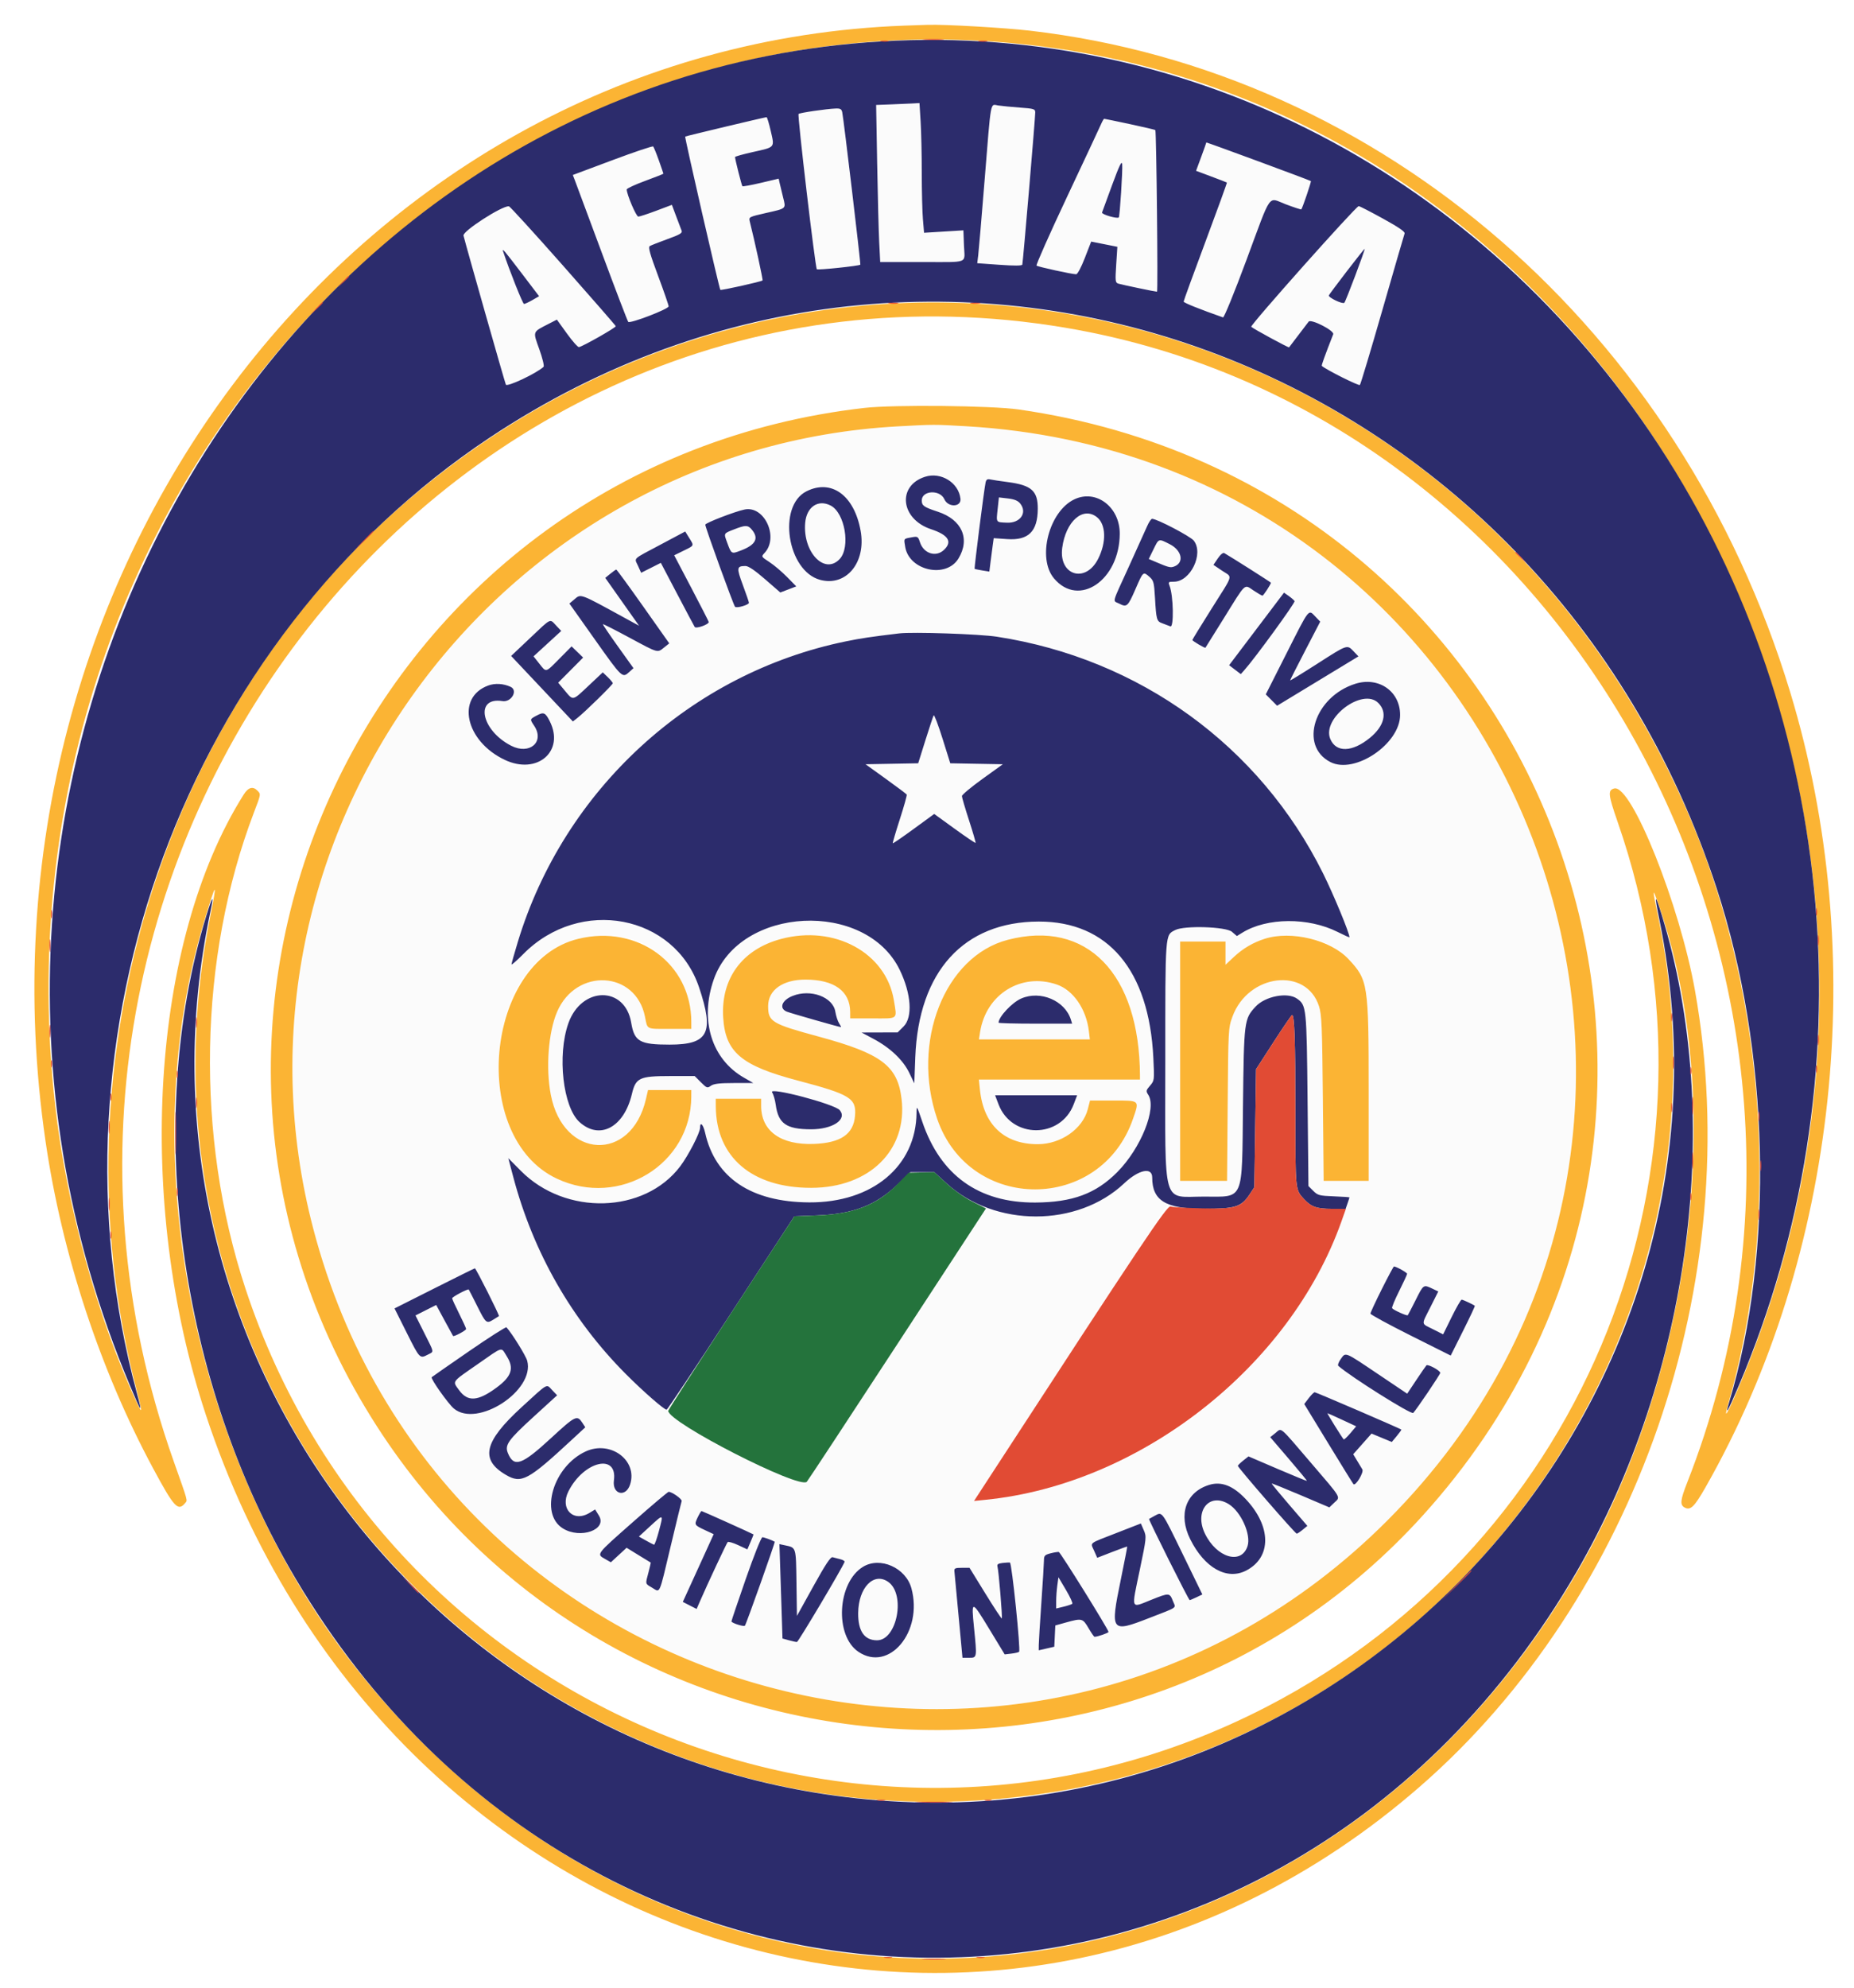 <svg id="svg" version="1.1" xmlns="http://www.w3.org/2000/svg" xmlns:xlink="http://www.w3.org/1999/xlink" width="400" height="428.625" viewBox="0, 0, 400,428.625"><g id="svgg"><path id="path0" d="M192.347 22.503 L 189.026 22.629 189.250 35.326 C 189.373 42.309,189.571 49.929,189.689 52.260 L 189.905 56.497 198.844 56.497 C 209.297 56.497,208.127 56.955,207.975 52.927 L 207.853 49.667 203.609 49.928 L 199.365 50.189 199.118 47.260 C 198.981 45.649,198.870 41.162,198.870 37.290 C 198.870 33.417,198.760 28.443,198.624 26.236 L 198.379 22.222 197.024 22.300 C 196.278 22.342,194.174 22.434,192.347 22.503 M213.785 23.416 C 213.685 23.899,213.078 30.819,212.434 38.795 C 211.791 46.770,211.169 54.073,211.053 55.024 L 210.842 56.752 215.639 57.095 C 218.808 57.322,220.478 57.311,220.561 57.062 C 220.703 56.633,223.355 25.472,223.353 24.244 C 223.352 23.505,223.092 23.422,220.056 23.196 C 218.244 23.061,216.132 22.858,215.363 22.744 C 214.124 22.561,213.945 22.637,213.785 23.416 M175.816 23.886 C 174.012 24.128,172.425 24.436,172.290 24.571 C 172.014 24.847,175.882 57.680,176.234 58.056 C 176.439 58.274,185.345 57.340,185.614 57.072 C 185.736 56.951,182.018 25.640,181.711 24.200 C 181.501 23.218,181.004 23.191,175.816 23.886 M156.558 27.307 C 151.826 28.414,147.898 29.377,147.829 29.447 C 147.686 29.589,155.178 62.248,155.410 62.494 C 155.569 62.663,164.257 60.728,164.520 60.465 C 164.643 60.341,162.856 52.105,161.746 47.684 C 161.526 46.805,161.646 46.744,165.222 45.934 C 169.753 44.908,169.577 45.068,168.953 42.555 C 168.670 41.419,168.340 40.047,168.218 39.506 L 167.997 38.522 164.174 39.424 C 162.071 39.920,160.269 40.244,160.169 40.144 C 160.011 39.986,158.616 34.468,158.582 33.864 C 158.575 33.741,160.306 33.254,162.429 32.781 C 164.553 32.307,166.446 31.777,166.637 31.602 C 166.995 31.273,165.794 25.210,165.381 25.265 C 165.259 25.281,161.289 26.200,156.558 27.307 M237.522 26.836 C 237.230 27.509,233.922 34.576,230.170 42.541 C 226.418 50.505,223.477 57.133,223.633 57.270 C 223.929 57.530,231.283 59.134,232.179 59.134 C 232.476 59.134,233.262 57.659,234.055 55.612 L 235.420 52.090 238.246 52.652 L 241.071 53.215 240.822 57.074 C 240.591 60.648,240.625 60.949,241.284 61.155 C 242.019 61.385,249.264 62.900,249.629 62.900 C 249.858 62.900,249.495 28.277,249.264 28.046 C 249.136 27.918,238.674 25.612,238.222 25.612 C 238.128 25.612,237.813 26.163,237.522 26.836 M260.264 30.722 C 260.264 30.783,259.766 32.183,259.158 33.832 L 258.053 36.830 261.324 38.053 C 263.123 38.725,264.643 39.314,264.702 39.362 C 264.761 39.409,262.684 45.132,260.088 52.080 C 257.492 59.027,255.368 64.855,255.369 65.030 C 255.371 65.281,258.855 66.678,263.867 68.437 C 264.094 68.516,266.300 63.113,268.928 56.040 C 274.472 41.118,273.454 42.557,277.408 44.049 C 279.192 44.722,280.700 45.214,280.758 45.141 C 281.038 44.792,282.951 39.139,282.822 39.044 C 282.528 38.826,260.264 30.613,260.264 30.722 M132.131 34.536 L 123.584 37.731 123.973 38.734 C 124.187 39.285,126.815 46.347,129.814 54.426 C 132.813 62.505,135.392 69.244,135.546 69.401 C 135.960 69.824,144.256 66.637,144.256 66.055 C 144.256 65.785,143.231 62.818,141.979 59.463 C 140.218 54.748,139.812 53.293,140.189 53.059 C 140.458 52.893,142.170 52.218,143.993 51.560 C 146.648 50.603,147.261 50.243,147.067 49.758 C 146.934 49.425,146.406 48.031,145.892 46.661 L 144.960 44.169 141.591 45.437 C 139.739 46.134,137.993 46.704,137.712 46.704 C 137.259 46.704,135.210 41.900,135.215 40.851 C 135.216 40.635,136.996 39.806,139.171 39.010 C 141.347 38.213,143.126 37.510,143.126 37.447 C 143.126 37.108,141.126 31.789,140.921 31.583 C 140.787 31.450,136.832 32.778,132.131 34.536 M241.876 41.602 C 241.683 44.426,241.459 46.802,241.379 46.882 C 241.035 47.226,237.623 46.225,237.764 45.821 C 242.136 33.344,242.464 33.008,241.876 41.602 M104.584 47.128 C 99.973 49.680,99.763 49.848,100.000 50.796 C 100.632 53.326,108.892 82.371,109.138 82.930 C 109.391 83.505,115.793 80.483,117.274 79.090 C 117.454 78.922,117.044 77.230,116.358 75.313 C 114.941 71.353,114.836 71.641,118.361 69.832 L 120.149 68.915 122.315 71.917 C 123.507 73.568,124.672 74.884,124.905 74.842 C 125.767 74.685,132.938 70.611,132.851 70.328 C 132.669 69.735,110.157 44.494,109.793 44.474 C 109.586 44.463,107.242 45.657,104.584 47.128 M281.224 57.317 C 274.864 64.396,269.793 70.311,269.953 70.462 C 270.437 70.914,278.019 75.028,278.118 74.891 C 278.168 74.822,279.045 73.671,280.065 72.335 C 281.086 70.998,282.109 69.657,282.338 69.353 C 282.838 68.692,287.942 71.303,287.642 72.068 C 285.826 76.705,285.072 78.793,285.179 78.890 C 286.059 79.694,293.163 83.253,293.392 83.006 C 293.562 82.823,295.756 75.520,298.268 66.776 C 300.781 58.033,302.928 50.640,303.040 50.348 C 303.228 49.859,294.148 44.444,293.140 44.444 C 292.946 44.444,287.583 50.237,281.224 57.317 M292.431 59.341 C 291.286 62.438,290.210 65.113,290.040 65.285 C 289.681 65.649,286.522 64.138,286.699 63.686 C 286.867 63.257,294.333 53.561,294.432 53.643 C 294.477 53.680,293.577 56.244,292.431 59.341 M112.719 59.146 L 116.311 63.867 114.861 64.702 C 114.063 65.161,113.250 65.537,113.055 65.537 C 112.782 65.537,109.955 58.445,108.552 54.237 C 108.260 53.360,108.802 53.999,112.719 59.146 M193.769 91.927 C 107.016 96.659,45.543 180.971,67.600 264.972 C 94.777 368.469,223.705 403.486,299.266 327.894 C 383.945 243.181,328.417 98.853,208.475 91.907 C 201.517 91.504,201.521 91.504,193.769 91.927 M204.896 103.545 C 206.084 104.399,207.057 106.070,207.219 107.533 C 207.422 109.365,204.546 109.458,203.748 107.645 C 202.810 105.514,198.870 105.728,198.870 107.910 C 198.870 109.026,199.326 109.345,202.334 110.332 C 207.541 112.040,209.367 116.182,206.786 120.427 C 204.130 124.793,196.165 123.059,195.298 117.927 C 194.983 116.065,194.909 116.177,196.672 115.858 C 197.994 115.619,198.069 115.664,198.489 116.937 C 199.289 119.361,201.923 120.199,203.648 118.578 C 205.538 116.803,204.632 115.352,200.853 114.097 C 196.210 112.555,194.495 109.493,196.162 105.724 C 197.516 102.663,202.086 101.523,204.896 103.545 M217.469 103.949 C 222.551 104.614,223.929 105.852,223.900 109.728 C 223.863 114.610,221.880 116.558,217.272 116.237 L 214.394 116.037 214.173 117.623 C 214.052 118.495,213.840 120.117,213.702 121.226 L 213.452 123.243 211.919 122.998 C 211.076 122.863,210.336 122.703,210.276 122.642 C 210.159 122.525,212.321 105.500,212.638 104.044 C 212.780 103.390,213.019 103.235,213.662 103.376 C 214.123 103.478,215.837 103.736,217.469 103.949 M180.339 105.618 C 186.825 109.015,187.869 121.461,181.921 124.464 C 176.221 127.342,170.826 122.517,170.359 114.124 C 169.989 107.467,175.272 102.963,180.339 105.618 M238.203 108.251 C 245.011 112.241,240.786 127.345,232.875 127.299 C 227.629 127.268,224.699 122.563,226.038 116.319 C 227.684 108.642,232.932 105.162,238.203 108.251 M215.244 109.762 C 214.924 112.746,214.818 112.590,217.259 112.697 C 221.813 112.895,221.997 108.004,217.455 107.475 L 215.513 107.248 215.244 109.762 M176.083 108.831 C 171.601 110.665,173.860 121.657,178.719 121.657 C 181.549 121.657,182.905 118.972,182.233 114.703 C 181.502 110.066,178.970 107.649,176.083 108.831 M163.743 110.591 C 166.386 112.257,167.044 116.994,164.943 119.237 C 164.212 120.018,164.214 120.021,166.004 121.189 C 166.990 121.833,168.696 123.276,169.796 124.397 L 171.796 126.434 170.075 127.092 L 168.353 127.749 165.063 124.891 C 162.834 122.956,161.468 122.036,160.830 122.040 C 158.930 122.051,158.882 122.407,160.274 126.150 C 160.993 128.086,161.582 129.803,161.582 129.966 C 161.582 130.424,158.913 131.196,158.587 130.832 C 158.225 130.427,152.162 113.716,152.164 113.129 C 152.166 112.755,158.548 110.291,160.640 109.857 C 161.594 109.659,162.667 109.913,163.743 110.591 M232.094 111.667 C 228.576 114.628,228.124 121.987,231.377 123.346 C 234.384 124.602,236.971 122.148,238.026 117.039 C 239.030 112.173,235.400 108.886,232.094 111.667 M252.830 113.689 C 257.190 115.730,258.385 116.870,258.372 118.977 C 258.353 122.092,255.720 125.424,253.276 125.424 C 252.069 125.424,252.016 125.477,252.351 126.357 C 253.170 128.512,253.294 135.370,252.508 135.053 C 252.112 134.893,251.322 134.594,250.751 134.387 C 249.549 133.952,249.461 133.642,249.182 128.814 C 248.994 125.574,248.883 125.155,248.007 124.388 C 246.637 123.189,246.650 123.178,244.997 126.975 C 243.328 130.812,243.115 131.003,241.465 130.149 C 240.036 129.410,239.748 130.511,243.546 122.182 C 245.331 118.268,247.105 114.346,247.488 113.465 C 248.346 111.492,248.118 111.483,252.830 113.689 M158.432 114.122 C 156.056 115.050,156.124 114.922,156.896 117.020 C 157.803 119.483,157.792 119.477,159.827 118.704 C 163.134 117.449,163.829 115.994,162.059 114.030 C 161.318 113.207,160.735 113.222,158.432 114.122 M149.527 117.530 C 149.528 117.642,148.613 118.183,147.494 118.732 L 145.459 119.730 149.181 126.814 C 151.228 130.710,152.906 133.994,152.911 134.111 C 152.932 134.654,150.160 135.628,149.880 135.175 C 149.723 134.921,148.015 131.708,146.085 128.036 L 142.575 121.358 140.451 122.430 L 138.327 123.502 137.654 122.011 C 136.842 120.208,136.259 120.755,142.567 117.399 L 147.834 114.596 148.680 115.961 C 149.145 116.712,149.526 117.418,149.527 117.530 M248.860 118.453 L 247.845 120.522 249.252 121.122 C 252.031 122.308,252.464 122.426,253.190 122.196 C 255.551 121.447,255.080 118.707,252.353 117.325 C 249.926 116.096,250.033 116.061,248.860 118.453 M269.397 122.520 C 272.039 124.172,274.200 125.577,274.200 125.641 C 274.200 125.965,272.585 128.437,272.373 128.435 C 272.238 128.434,271.368 127.929,270.439 127.313 C 268.383 125.949,268.914 125.451,264.023 133.333 C 261.902 136.751,260.125 139.597,260.074 139.657 C 259.953 139.801,257.250 138.205,257.250 137.990 C 257.250 137.899,259.115 134.864,261.394 131.245 C 266.261 123.515,265.960 124.599,263.666 123.054 L 261.796 121.795 262.745 120.398 C 263.318 119.555,263.873 119.103,264.144 119.258 C 264.392 119.400,266.756 120.868,269.397 122.520 M138.769 130.758 L 144.393 138.718 143.289 139.602 C 141.800 140.793,142.103 140.879,135.785 137.478 C 132.708 135.822,130.139 134.518,130.077 134.581 C 130.014 134.644,131.473 136.804,133.319 139.381 L 136.675 144.068 135.736 144.915 C 134.274 146.236,134.222 146.186,128.373 137.931 L 122.847 130.132 123.853 129.286 C 125.394 127.990,124.814 127.778,135.135 133.422 L 137.878 134.922 134.231 129.761 L 130.584 124.600 131.676 123.707 C 132.277 123.216,132.853 122.811,132.957 122.806 C 133.060 122.802,135.676 126.380,138.769 130.758 M279.308 129.605 C 279.505 129.924,270.752 141.939,268.442 144.521 L 267.699 145.350 266.439 144.389 L 265.180 143.428 271.102 135.606 L 277.024 127.783 278.049 128.504 C 278.612 128.901,279.179 129.396,279.308 129.605 M283.779 132.931 L 284.837 134.035 281.590 140.289 C 279.804 143.728,278.343 146.616,278.343 146.705 C 278.343 146.794,280.979 145.178,284.201 143.113 C 290.771 138.904,290.620 138.955,292.046 140.444 L 293.085 141.527 284.309 146.848 L 275.534 152.169 274.314 150.943 L 273.094 149.718 277.617 140.772 C 282.561 130.993,282.273 131.359,283.779 132.931 M119.986 134.874 L 121.092 136.038 118.101 138.778 L 115.110 141.518 116.344 143.075 C 117.898 145.038,117.632 145.103,120.712 142.000 L 123.324 139.367 124.568 140.573 L 125.812 141.779 123.121 144.488 L 120.430 147.197 121.876 148.928 C 123.706 151.117,123.456 151.171,127.025 147.814 L 130.049 144.969 131.126 146.001 C 131.719 146.569,132.203 147.166,132.203 147.327 C 132.203 147.643,126.226 153.498,124.591 154.784 L 123.603 155.561 116.939 148.496 L 110.275 141.431 114.360 137.571 C 119.052 133.138,118.560 133.373,119.986 134.874 M215.066 137.281 C 245.867 142.023,271.780 160.814,285.455 188.324 C 287.726 192.893,291.149 201.164,291.149 202.085 C 291.149 202.164,290.005 201.653,288.606 200.948 C 282.284 197.762,273.345 197.825,268.041 201.093 L 266.855 201.824 265.798 200.912 C 264.503 199.794,255.513 199.516,253.546 200.533 C 251.347 201.670,251.412 200.797,251.412 229.002 C 251.412 260.739,250.631 258.004,259.699 258.004 C 268.525 258.004,267.938 259.362,268.173 238.418 C 268.380 220.033,268.424 219.690,270.922 217.011 C 272.986 214.799,277.771 213.879,279.805 215.303 C 281.867 216.748,281.905 217.108,282.109 237.186 L 282.298 255.728 283.341 256.772 C 284.301 257.731,284.660 257.826,287.767 257.947 C 289.627 258.019,291.149 258.127,291.149 258.187 C 291.149 258.624,288.928 264.755,287.877 267.216 C 278.305 289.655,259.324 308.182,236.542 317.325 C 226.576 321.325,209.290 325.050,210.488 322.940 C 210.712 322.545,220.105 308.154,231.362 290.960 L 251.830 259.699 250.915 258.975 C 249.764 258.065,248.607 255.559,248.596 253.955 C 248.580 251.578,245.730 252.138,242.543 255.143 C 239.544 257.973,236.317 259.860,232.392 261.080 C 228.577 262.266,218.462 262.366,214.917 261.252 C 213.073 260.673,212.645 260.642,212.400 261.068 C 207.497 269.580,173.979 319.575,173.209 319.525 C 171.624 319.421,165.038 316.832,159.824 314.262 C 135.887 302.464,117.141 279.348,110.706 253.695 C 110.287 252.025,109.846 250.320,109.727 249.906 C 109.607 249.492,110.204 250.018,111.052 251.075 C 119.832 262.019,138.596 262.240,146.738 251.495 C 148.501 249.169,151.036 244.260,151.036 243.173 C 151.036 241.731,151.721 242.417,152.137 244.275 C 154.309 253.981,162.100 259.181,174.576 259.252 C 188.209 259.329,197.657 251.446,197.741 239.925 C 197.753 238.297,197.802 238.373,198.971 241.828 C 202.893 253.420,211.174 259.349,223.352 259.284 C 231.387 259.242,236.445 257.365,241.055 252.718 C 246.159 247.572,249.622 238.933,247.735 236.053 C 247.212 235.255,247.241 235.106,248.121 234.083 C 249.064 232.987,249.071 232.934,248.833 228.070 C 247.908 209.176,239.067 198.675,224.105 198.701 C 207.922 198.729,198.174 209.451,197.471 227.996 L 197.259 233.582 196.176 231.325 C 194.853 228.569,192.068 225.923,188.472 224.005 L 185.876 222.621 189.774 222.610 L 193.672 222.599 194.953 221.318 C 196.949 219.322,196.604 214.256,194.123 209.134 C 186.789 193.995,159.552 195.364,154.003 211.150 C 150.922 219.918,153.502 228.341,160.498 232.353 L 162.524 233.515 158.370 233.518 C 155.236 233.521,154.012 233.665,153.385 234.104 C 152.598 234.655,152.480 234.614,151.217 233.351 L 149.881 232.015 144.461 232.015 C 137.971 232.015,137.150 232.405,136.332 235.878 C 134.642 243.063,129.394 245.878,125.034 241.939 C 121.459 238.710,120.192 227.553,122.618 220.657 C 125.444 212.620,134.857 212.525,136.184 220.520 C 136.856 224.568,138.028 225.235,144.462 225.235 C 152.835 225.235,154.128 222.731,150.829 212.904 C 145.554 197.189,125.145 193.317,112.900 205.708 C 111.502 207.124,110.358 208.123,110.358 207.929 C 110.358 207.735,110.964 205.575,111.706 203.129 C 121.681 170.212,149.057 145.134,182.486 138.289 C 185.767 137.618,187.865 137.304,193.974 136.574 C 196.945 136.219,211.289 136.700,215.066 137.281 M297.188 147.267 C 302.879 148.848,303.609 155.907,298.594 160.844 C 292.305 167.034,283.911 165.913,283.321 158.803 C 282.796 152.466,291.084 145.571,297.188 147.267 M110.157 148.086 C 111.825 148.846,110.323 151.476,108.397 151.168 C 102.358 150.202,103.789 157.477,110.289 160.794 C 114.260 162.819,117.554 159.969,115.254 156.497 C 114.291 155.043,114.279 155.093,115.787 154.281 C 118.212 152.975,120.583 157.411,119.212 160.690 C 116.812 166.434,110.066 166.343,104.337 160.488 C 97.939 153.949,102.358 144.532,110.157 148.086 M291.885 151.399 C 286.966 153.999,285.140 159.273,288.547 161.035 C 291.229 162.422,296.202 159.838,298.009 156.118 C 299.932 152.160,296.071 149.185,291.885 151.399 M201.442 154.243 C 201.322 154.447,200.521 156.855,199.662 159.595 L 198.100 164.576 192.422 164.680 L 186.744 164.783 191.113 167.927 C 193.515 169.657,195.548 171.182,195.629 171.317 C 195.711 171.452,195.041 173.846,194.141 176.635 C 193.241 179.425,192.556 181.759,192.619 181.822 C 192.683 181.885,194.719 180.488,197.145 178.718 L 201.555 175.499 205.952 178.683 C 208.370 180.434,210.407 181.809,210.478 181.738 C 210.549 181.667,209.915 179.483,209.070 176.885 C 208.225 174.286,207.533 171.930,207.533 171.648 C 207.533 171.366,209.519 169.706,211.946 167.959 L 216.359 164.783 210.689 164.680 L 205.020 164.576 203.340 159.224 C 202.416 156.280,201.562 154.039,201.442 154.243 M136.689 202.597 C 143.646 204.762,149.153 212.627,149.153 220.399 L 149.153 221.846 144.470 221.846 C 139.315 221.846,139.719 222.046,139.153 219.209 C 137.174 209.285,124.301 208.585,120.189 218.177 C 118.313 222.555,117.727 230.253,118.831 236.024 C 121.501 249.980,136.175 250.682,139.352 237.006 L 139.811 235.028 144.482 235.028 L 149.153 235.028 149.147 236.441 C 149.089 251.069,133.663 260.484,120.151 254.138 C 103.484 246.311,103.553 212.348,120.253 204.153 C 125.066 201.791,131.993 201.135,136.689 202.597 M180.587 202.460 C 187.233 204.191,191.773 209.082,192.853 215.673 C 193.547 219.915,193.929 219.586,188.324 219.586 L 183.427 219.586 183.419 218.173 C 183.393 213.691,179.969 211.219,173.784 211.217 C 168.888 211.215,165.725 213.457,165.725 216.927 C 165.725 220.296,166.476 220.748,176.648 223.507 C 190.179 227.176,193.660 229.793,194.513 236.936 C 195.831 247.973,187.581 256.096,175.031 256.115 C 162.240 256.134,154.477 249.500,154.432 238.512 L 154.426 236.911 159.322 236.911 L 164.218 236.911 164.218 238.442 C 164.218 248.297,183.661 250.351,184.471 240.582 C 184.785 236.795,183.452 235.976,172.104 232.982 C 159.912 229.765,156.494 226.877,156.027 219.397 C 155.259 207.093,167.080 198.942,180.587 202.460 M229.930 202.461 C 239.940 205.068,245.887 216.007,245.948 231.921 L 245.951 232.768 228.572 232.768 L 211.192 232.768 211.424 234.987 C 212.212 242.521,216.663 246.705,223.891 246.704 C 228.874 246.703,233.605 243.395,234.693 239.152 L 235.171 237.288 240.184 237.288 C 245.977 237.288,245.846 237.169,244.461 241.194 C 237.476 261.498,209.193 261.541,202.201 241.257 C 194.468 218.820,209.891 197.241,229.930 202.461 M283.414 202.461 C 289.258 203.983,293.197 207.936,294.729 213.815 C 295.193 215.598,295.292 219.366,295.292 235.296 L 295.292 254.614 290.435 254.614 L 285.577 254.614 285.406 236.817 C 285.255 221.198,285.154 218.769,284.574 216.960 C 281.841 208.431,269.297 209.942,265.900 219.209 C 265.015 221.625,265.001 221.873,264.872 238.136 L 264.740 254.614 259.677 254.614 L 254.614 254.614 254.614 228.814 L 254.614 203.013 259.510 203.013 L 264.407 203.013 264.407 205.513 L 264.407 208.013 266.237 206.301 C 270.542 202.273,277.082 200.811,283.414 202.461 M220.461 211.819 C 215.910 213.307,212.223 217.683,211.457 222.505 L 211.203 224.105 223.168 224.105 L 235.133 224.105 234.921 222.312 C 234.011 214.629,227.133 209.637,220.461 211.819 M177.143 214.716 C 179.078 215.253,179.906 216.173,180.222 218.133 C 180.368 219.036,180.729 220.155,181.024 220.621 C 181.320 221.088,181.514 221.469,181.457 221.469 C 181.117 221.469,170.630 218.476,169.774 218.134 C 165.575 216.459,172.258 213.359,177.143 214.716 M226.403 215.118 C 228.363 215.774,230.437 217.895,231.049 219.868 L 231.313 220.716 223.378 220.716 C 219.013 220.716,215.443 220.622,215.443 220.509 C 215.443 217.016,222.179 213.703,226.403 215.118 M178.408 238.076 C 184.021 239.913,181.725 243.512,174.953 243.493 C 169.630 243.478,167.909 242.266,167.354 238.142 C 167.221 237.155,166.871 235.974,166.576 235.518 C 166.014 234.649,171.682 235.874,178.408 238.076 M231.653 238.094 C 228.819 245.553,218.265 245.560,215.432 238.105 L 214.692 236.158 223.540 236.158 L 232.389 236.158 231.653 238.094 M302.247 273.704 C 303.902 274.494,303.918 274.291,301.871 278.367 C 300.932 280.236,300.246 281.898,300.346 282.060 C 300.586 282.448,303.545 283.778,303.727 283.581 C 303.804 283.496,304.567 282.029,305.422 280.320 C 307.120 276.926,307.109 276.933,309.002 277.836 L 310.307 278.458 308.638 281.783 C 306.606 285.827,306.546 285.275,309.162 286.596 L 311.357 287.704 313.196 283.965 C 314.208 281.908,315.178 280.226,315.352 280.226 C 315.626 280.226,317.870 281.272,318.196 281.552 C 318.260 281.607,317.115 284.043,315.651 286.966 L 312.989 292.279 304.329 287.946 C 299.566 285.563,295.669 283.441,295.669 283.232 C 295.669 282.758,300.506 273.070,300.743 273.070 C 300.838 273.070,301.515 273.355,302.247 273.704 M105.205 278.574 C 106.611 281.394,107.709 283.734,107.647 283.773 C 107.584 283.812,107.073 284.131,106.510 284.483 C 104.950 285.459,104.839 285.370,102.973 281.638 C 102.015 279.722,101.187 278.104,101.132 278.043 C 100.944 277.832,97.552 279.623,97.552 279.933 C 97.552 280.103,98.230 281.591,99.058 283.239 C 99.887 284.887,100.565 286.377,100.565 286.551 C 100.565 286.859,97.919 288.275,97.749 288.058 C 97.701 287.997,96.863 286.468,95.886 284.659 L 94.109 281.372 91.875 282.499 L 89.641 283.627 91.525 287.381 C 93.749 291.813,93.676 291.368,92.297 292.081 C 90.567 292.976,90.554 292.962,87.760 287.385 L 85.120 282.114 93.690 277.800 C 98.403 275.428,102.348 273.478,102.455 273.467 C 102.562 273.455,103.799 275.754,105.205 278.574 M111.438 289.234 C 112.504 290.770,113.542 292.644,113.745 293.398 C 115.472 299.811,102.965 307.947,97.914 303.696 C 96.682 302.660,92.847 297.235,93.139 296.943 C 94.053 296.028,109.097 286.001,109.271 286.190 C 109.398 286.328,110.373 287.698,111.438 289.234 M103.003 294.168 C 97.323 298.116,97.596 297.733,99.046 299.735 C 100.900 302.295,103.088 302.156,107.076 299.226 C 110.397 296.786,110.976 295.030,109.322 292.413 C 108.037 290.378,108.735 290.184,103.003 294.168 M297.206 296.200 L 303.601 300.498 305.524 297.612 C 306.582 296.025,307.581 294.578,307.745 294.397 C 308.053 294.056,310.734 295.507,310.734 296.014 C 310.734 296.333,305.650 303.862,304.901 304.650 C 304.497 305.076,291.478 296.901,288.748 294.508 C 288.380 294.185,289.862 291.902,290.440 291.902 C 290.644 291.902,293.689 293.836,297.206 296.200 M119.163 299.763 L 120.199 300.845 115.099 305.500 C 109.603 310.519,108.859 311.572,109.584 313.321 C 110.889 316.472,112.575 315.891,118.813 310.140 C 124.149 305.220,124.508 305.042,125.641 306.771 L 126.278 307.744 123.309 310.494 C 113.901 319.207,112.489 319.958,109.168 318.018 C 103.505 314.711,104.398 310.854,112.551 303.394 C 118.420 298.024,117.815 298.356,119.163 299.763 M293.102 304.166 C 298.129 306.354,302.285 308.186,302.338 308.238 C 302.390 308.291,301.948 308.913,301.357 309.622 L 300.280 310.911 298.095 310.006 L 295.910 309.100 293.933 311.328 L 291.955 313.557 292.754 314.876 C 293.194 315.602,293.722 316.478,293.928 316.822 C 294.300 317.445,292.476 320.473,292.009 320.007 C 291.903 319.901,289.471 315.970,286.604 311.271 L 281.391 302.729 282.360 301.459 C 283.595 299.839,282.556 299.577,293.102 304.166 M287.997 307.439 C 288.953 308.941,289.810 310.250,289.900 310.349 C 289.990 310.448,290.633 309.854,291.328 309.031 L 292.593 307.533 289.558 306.121 C 287.888 305.344,286.463 304.708,286.390 304.708 C 286.317 304.708,287.040 305.937,287.997 307.439 M282.814 315.376 C 289.622 323.320,289.248 322.679,287.849 324.019 L 286.810 325.015 280.635 322.390 C 277.238 320.946,274.419 319.810,274.371 319.864 C 274.322 319.918,276.033 321.996,278.173 324.482 L 282.064 329.002 281.051 329.836 C 280.493 330.294,279.917 330.676,279.770 330.683 C 279.456 330.699,267.033 316.393,267.064 316.051 C 267.076 315.924,267.597 315.414,268.223 314.919 L 269.361 314.019 275.616 316.702 C 279.056 318.177,281.911 319.344,281.961 319.295 C 282.010 319.245,280.251 317.106,278.052 314.541 L 274.053 309.877 275.162 308.989 C 276.582 307.853,275.828 307.224,282.814 315.376 M133.018 313.074 C 135.546 314.495,136.788 317.447,135.954 320.055 C 135.026 322.959,132.037 322.223,132.452 319.194 C 133.263 313.281,125.950 315.034,122.646 321.544 C 120.733 325.313,123.685 328.332,127.193 326.193 L 128.397 325.459 129.212 326.778 C 131.088 329.813,125.242 331.899,121.442 329.550 C 113.399 324.579,124.749 308.426,133.018 313.074 M264.654 320.336 C 269.522 321.781,274.136 329.809,272.692 334.322 C 270.852 340.077,263.784 340.985,259.490 336.018 C 253.765 329.396,254.426 322.107,260.928 320.149 C 262.402 319.705,262.559 319.713,264.654 320.336 M145.908 322.435 C 146.633 322.863,147.155 323.414,147.068 323.659 C 146.980 323.905,145.908 328.309,144.685 333.447 C 142.128 344.184,142.482 343.387,140.725 342.351 C 139.152 341.423,139.208 341.656,139.915 339.001 C 140.216 337.871,140.426 336.929,140.382 336.907 C 140.337 336.886,139.151 336.160,137.745 335.294 L 135.189 333.720 133.490 335.286 L 131.792 336.851 130.526 336.128 C 129.830 335.730,129.226 335.256,129.182 335.073 C 129.094 334.700,143.756 321.657,144.264 321.657 C 144.443 321.657,145.183 322.007,145.908 322.435 M260.293 324.516 C 256.369 327.817,262.787 337.515,267.420 335.286 C 269.979 334.055,270.048 330.908,267.601 327.082 C 265.362 323.582,262.568 322.601,260.293 324.516 M157.034 328.302 C 160.053 329.678,162.544 330.822,162.570 330.845 C 162.595 330.867,162.307 331.602,161.929 332.477 L 161.243 334.070 159.254 333.148 C 158.160 332.641,157.145 332.348,156.997 332.497 C 156.751 332.747,152.618 341.570,150.998 345.304 L 150.299 346.916 148.806 346.155 L 147.314 345.393 149.597 340.399 C 150.853 337.652,152.351 334.367,152.928 333.098 L 153.975 330.791 152.104 329.915 C 149.776 328.824,149.753 328.783,150.534 327.145 C 151.324 325.489,150.566 325.354,157.034 328.302 M255.174 335.092 L 259.409 343.788 258.129 344.399 C 257.424 344.735,256.770 345.009,256.674 345.009 C 256.453 345.009,247.751 327.636,247.906 327.504 C 248.391 327.096,250.347 326.227,250.611 326.303 C 250.792 326.354,252.845 330.309,255.174 335.092 M140.201 329.135 L 137.841 331.305 139.344 332.149 C 140.170 332.613,140.961 333.027,141.102 333.069 C 141.244 333.111,141.729 331.747,142.181 330.038 C 143.155 326.358,143.200 326.379,140.201 329.135 M245.910 338.472 C 244.069 347.286,243.866 346.749,248.361 344.954 C 252.309 343.377,252.338 343.379,253.098 345.304 C 253.694 346.815,254.312 346.391,247.830 348.911 C 239.684 352.078,239.502 351.831,241.792 340.682 C 242.599 336.749,243.230 333.500,243.193 333.463 C 243.156 333.426,241.685 333.955,239.925 334.639 L 236.723 335.882 236.056 334.365 C 235.241 332.509,234.695 332.942,240.908 330.520 L 246.139 328.482 246.766 329.926 C 247.377 331.334,247.356 331.546,245.910 338.472 M165.990 331.903 C 166.569 332.152,167.090 332.383,167.148 332.416 C 167.289 332.496,160.974 350.262,160.711 350.526 C 160.451 350.786,157.818 349.940,157.809 349.594 C 157.786 348.671,164.119 331.458,164.483 331.454 C 164.732 331.452,165.410 331.654,165.990 331.903 M171.084 333.763 C 171.661 334.065,171.747 334.925,171.837 341.258 L 171.940 348.412 175.494 342.000 C 178.123 337.259,179.203 335.633,179.638 335.761 C 179.961 335.856,180.699 336.047,181.278 336.185 C 181.857 336.323,182.281 336.579,182.220 336.752 C 181.796 337.963,172.239 354.033,171.940 354.038 C 171.733 354.042,170.946 353.873,170.192 353.664 L 168.820 353.283 168.584 345.850 C 168.455 341.763,168.306 337.184,168.253 335.676 L 168.158 332.935 169.295 333.179 C 169.921 333.313,170.726 333.576,171.084 333.763 M233.985 343.157 C 236.829 347.801,239.160 351.720,239.164 351.866 C 239.170 352.087,236.805 352.910,236.143 352.917 C 236.031 352.918,235.445 352.072,234.840 351.036 C 233.602 348.916,233.424 348.873,229.944 349.842 L 227.684 350.472 227.573 352.766 L 227.462 355.060 225.784 355.444 L 224.105 355.828 224.113 354.656 C 224.118 354.011,224.369 349.925,224.673 345.574 C 224.976 341.224,225.227 337.131,225.230 336.478 C 225.235 335.329,227.005 334.309,228.437 334.630 C 228.644 334.676,231.141 338.513,233.985 343.157 M219.180 346.450 C 220.182 356.857,220.236 356.303,218.204 356.541 L 216.761 356.710 213.376 351.142 C 209.620 344.964,209.542 344.959,210.142 350.914 C 210.801 357.470,210.806 357.439,209.100 357.439 L 207.655 357.439 206.821 348.493 C 206.363 343.573,205.954 339.209,205.913 338.795 C 205.848 338.144,206.064 338.041,207.506 338.041 L 209.175 338.041 212.584 343.572 C 214.460 346.614,216.059 349.038,216.139 348.958 C 216.308 348.789,215.470 338.720,215.208 337.784 C 215.043 337.193,216.567 336.697,217.891 336.911 C 218.102 336.945,218.669 341.145,219.180 346.450 M192.806 337.646 C 199.347 341.028,198.007 355.165,190.967 357.060 C 184.142 358.898,179.834 351.687,182.488 342.869 C 183.907 338.153,188.900 335.626,192.806 337.646 M228.114 341.840 C 227.981 342.813,227.872 344.329,227.872 345.210 L 227.872 346.813 229.473 346.424 C 231.770 345.866,231.774 345.837,229.984 342.818 L 228.356 340.073 228.114 341.840 M187.463 341.247 C 184.606 343.494,184.320 351.313,187.030 353.089 C 190.435 355.320,193.597 351.884,193.597 345.954 C 193.597 341.507,190.324 338.996,187.463 341.247 " stroke="none" fill="#fbfbfb" fill-rule="evenodd"></path><path id="path1" d="M195.104 5.527 C 78.071 9.843,-8.309 122.026,9.834 246.139 C 13.385 270.433,21.574 295.311,33.018 316.573 C 37.573 325.036,38.404 325.938,39.937 324.090 C 40.484 323.431,40.645 324.019,37.474 315.066 C -9.050 183.686,97.476 48.350,229.852 70.661 C 339.740 89.181,406.133 212.368,364.028 319.617 C 362.517 323.467,362.411 324.483,363.465 325.047 C 364.725 325.721,365.558 324.907,368.001 320.615 C 396.539 270.466,403.413 205.832,386.228 149.221 C 362.563 71.264,298.293 15.394,222.181 6.612 C 216.638 5.973,203.844 5.240,200.188 5.353 C 198.945 5.391,196.657 5.470,195.104 5.527 M218.079 9.272 C 349.310 21.221,430.001 170.266,375.065 299.247 C 372.483 305.310,371.823 306.331,372.892 302.611 C 384.082 263.664,381.128 215.924,365.156 177.589 C 318.190 64.866,182.898 29.512,90.436 105.801 C 35.632 151.019,11.074 228.904,29.393 299.396 C 30.755 304.638,30.777 305.111,29.534 302.448 C 21.060 284.303,14.294 259.678,11.888 238.230 C -2.637 108.751,96.887 -1.762,218.079 9.272 M186.517 87.950 C 81.454 99.900,24.552 216.271,80.093 305.600 C 129.970 385.819,243.852 396.444,306.960 326.768 C 384.927 240.684,335.256 104.817,219.774 88.288 C 213.898 87.447,192.820 87.233,186.517 87.950 M208.475 91.907 C 328.417 98.853,383.945 243.181,299.266 327.894 C 223.705 403.486,94.777 368.469,67.600 264.972 C 45.543 180.971,107.016 96.659,193.769 91.927 C 201.521 91.504,201.517 91.504,208.475 91.907 M52.578 171.318 C 32.533 203.072,29.130 258.884,44.422 305.085 C 83.313 422.578,216.410 463.362,306.231 385.311 C 353.114 344.571,376.825 276.079,365.690 213.559 C 362.404 195.112,351.992 169.074,348.274 170.007 C 346.856 170.363,346.952 171.324,348.990 177.171 C 374.759 251.126,342.589 332.198,273.260 368.021 C 187.833 412.163,83.073 369.253,52.937 277.778 C 42.124 244.957,42.819 206.544,54.792 175.167 C 56.322 171.158,56.309 171.241,55.529 170.460 C 54.544 169.475,53.561 169.761,52.578 171.318 M45.353 197.646 C 23.450 307.305,118.091 404.814,228.368 386.207 C 316.841 371.279,376.131 284.472,357.607 196.987 C 356.438 191.469,356.481 191.152,357.859 195.104 C 372.483 237.026,365.435 295.382,340.538 338.504 C 281.287 441.132,148.440 451.389,76.221 358.913 C 41.655 314.650,28.613 249.718,44.039 198.682 C 46.712 189.837,46.950 189.649,45.353 197.646 M124.773 202.424 C 104.528 207.330,101.142 245.211,120.151 254.138 C 133.663 260.484,149.089 251.069,149.147 236.441 L 149.153 235.028 144.482 235.028 L 139.811 235.028 139.352 237.006 C 136.175 250.682,121.501 249.980,118.831 236.024 C 117.727 230.253,118.313 222.555,120.189 218.177 C 124.301 208.585,137.174 209.285,139.153 219.209 C 139.719 222.046,139.315 221.846,144.470 221.846 L 149.153 221.846 149.153 220.399 C 149.153 207.796,137.639 199.307,124.773 202.424 M168.465 202.463 C 160.125 204.709,155.503 211.002,156.027 219.397 C 156.494 226.877,159.912 229.765,172.104 232.982 C 183.452 235.976,184.785 236.795,184.471 240.582 C 184.143 244.545,181.383 246.430,175.593 246.647 C 168.459 246.914,164.218 243.855,164.218 238.442 L 164.218 236.911 159.322 236.911 L 154.426 236.911 154.432 238.512 C 154.477 249.500,162.240 256.134,175.031 256.115 C 187.581 256.096,195.831 247.973,194.513 236.936 C 193.660 229.793,190.179 227.176,176.648 223.507 C 166.476 220.748,165.725 220.296,165.725 216.927 C 165.725 213.457,168.888 211.215,173.784 211.217 C 179.969 211.219,183.393 213.691,183.419 218.173 L 183.427 219.586 188.324 219.586 C 193.929 219.586,193.547 219.915,192.853 215.673 C 191.170 205.399,180.010 199.353,168.465 202.463 M217.398 202.646 C 203.800 206.208,196.507 224.737,202.201 241.257 C 209.193 261.541,237.476 261.498,244.461 241.194 C 245.846 237.169,245.977 237.288,240.184 237.288 L 235.171 237.288 234.693 239.152 C 233.605 243.395,228.874 246.703,223.891 246.704 C 216.663 246.705,212.212 242.521,211.424 234.987 L 211.192 232.768 228.572 232.768 L 245.951 232.768 245.948 231.921 C 245.864 209.877,234.454 198.178,217.398 202.646 M272.881 202.411 C 270.370 203.208,268.162 204.500,266.237 206.301 L 264.407 208.013 264.407 205.513 L 264.407 203.013 259.510 203.013 L 254.614 203.013 254.614 228.814 L 254.614 254.614 259.677 254.614 L 264.740 254.614 264.872 238.136 C 265.001 221.873,265.015 221.625,265.900 219.209 C 269.297 209.942,281.841 208.431,284.574 216.960 C 285.154 218.769,285.255 221.198,285.406 236.817 L 285.577 254.614 290.435 254.614 L 295.292 254.614 295.292 235.296 C 295.292 212.096,295.174 211.323,290.935 206.791 C 287.063 202.652,278.598 200.599,272.881 202.411 M227.975 212.267 C 231.548 213.491,234.357 217.554,234.921 222.312 L 235.133 224.105 223.168 224.105 L 211.203 224.105 211.457 222.505 C 212.750 214.359,220.344 209.653,227.975 212.267 " stroke="none" fill="#fbb434" fill-rule="evenodd"></path><path id="path2" d="M190.207 8.924 C 56.752 16.760,-27.415 167.215,28.054 298.784 C 30.588 304.795,30.774 304.997,29.528 300.377 C 8.688 223.114,40.171 137.907,105.650 94.358 C 203.293 29.416,332.947 77.008,370.365 191.525 C 381.820 226.582,382.865 269.775,373.049 302.393 C 372.115 305.494,372.737 304.428,375.098 298.881 C 403.323 232.561,396.783 155.391,357.908 96.045 C 319.662 37.660,256.819 5.013,190.207 8.924 M198.624 26.236 C 198.760 28.443,198.870 33.417,198.870 37.290 C 198.870 41.162,198.981 45.649,199.118 47.260 L 199.365 50.189 203.609 49.928 L 207.853 49.667 207.975 52.927 C 208.127 56.955,209.297 56.497,198.844 56.497 L 189.905 56.497 189.689 52.260 C 189.571 49.929,189.373 42.309,189.250 35.326 L 189.026 22.629 192.347 22.503 C 194.174 22.434,196.278 22.342,197.024 22.300 L 198.379 22.222 198.624 26.236 M220.056 23.196 C 223.092 23.422,223.352 23.505,223.353 24.244 C 223.355 25.472,220.703 56.633,220.561 57.062 C 220.478 57.311,218.808 57.322,215.639 57.095 L 210.842 56.752 211.053 55.024 C 211.169 54.073,211.791 46.770,212.434 38.795 C 213.866 21.049,213.604 22.484,215.363 22.744 C 216.132 22.858,218.244 23.061,220.056 23.196 M181.711 24.200 C 182.018 25.640,185.736 56.951,185.614 57.072 C 185.345 57.340,176.439 58.274,176.234 58.056 C 175.882 57.680,172.014 24.847,172.290 24.571 C 172.549 24.312,178.245 23.480,180.313 23.399 C 181.290 23.362,181.566 23.519,181.711 24.200 M166.293 28.260 C 167.122 31.893,167.289 31.698,162.429 32.781 C 160.306 33.254,158.575 33.741,158.582 33.864 C 158.616 34.468,160.011 39.986,160.169 40.144 C 160.269 40.244,162.071 39.920,164.174 39.424 L 167.997 38.522 168.218 39.506 C 168.340 40.047,168.670 41.419,168.953 42.555 C 169.577 45.068,169.753 44.908,165.222 45.934 C 161.646 46.744,161.526 46.805,161.746 47.684 C 162.856 52.105,164.643 60.341,164.520 60.465 C 164.257 60.728,155.569 62.663,155.410 62.494 C 155.178 62.248,147.686 29.589,147.829 29.447 C 147.932 29.343,164.641 25.362,165.381 25.265 C 165.502 25.249,165.913 26.596,166.293 28.260 M243.754 26.755 C 246.704 27.384,249.183 27.965,249.264 28.046 C 249.495 28.277,249.858 62.900,249.629 62.900 C 249.264 62.900,242.019 61.385,241.284 61.155 C 240.625 60.949,240.591 60.648,240.822 57.074 L 241.071 53.215 238.246 52.652 L 235.420 52.090 234.055 55.612 C 233.262 57.659,232.476 59.134,232.179 59.134 C 231.283 59.134,223.929 57.530,223.633 57.270 C 223.477 57.133,226.418 50.505,230.170 42.541 C 233.922 34.576,237.230 27.509,237.522 26.836 C 237.813 26.163,238.128 25.612,238.222 25.612 C 238.315 25.612,240.805 26.127,243.754 26.755 M282.822 39.044 C 282.951 39.139,281.038 44.792,280.758 45.141 C 280.700 45.214,279.192 44.722,277.408 44.049 C 273.454 42.557,274.472 41.118,268.928 56.040 C 266.300 63.113,264.094 68.516,263.867 68.437 C 258.855 66.678,255.371 65.281,255.369 65.030 C 255.368 64.855,257.492 59.027,260.088 52.080 C 262.684 45.132,264.761 39.409,264.702 39.362 C 264.643 39.314,263.123 38.725,261.324 38.053 L 258.053 36.830 259.158 33.832 C 259.766 32.183,260.264 30.783,260.264 30.722 C 260.264 30.613,282.528 38.826,282.822 39.044 M142.145 34.580 C 142.685 36.094,143.126 37.384,143.126 37.447 C 143.126 37.510,141.347 38.213,139.171 39.010 C 136.996 39.806,135.216 40.635,135.215 40.851 C 135.210 41.900,137.259 46.704,137.712 46.704 C 137.993 46.704,139.739 46.134,141.591 45.437 L 144.960 44.169 145.892 46.661 C 146.406 48.031,146.934 49.425,147.067 49.758 C 147.261 50.243,146.648 50.603,143.993 51.560 C 142.170 52.218,140.458 52.893,140.189 53.059 C 139.812 53.293,140.218 54.748,141.979 59.463 C 143.231 62.818,144.256 65.785,144.256 66.055 C 144.256 66.637,135.960 69.824,135.546 69.401 C 135.392 69.244,132.813 62.505,129.814 54.426 C 126.815 46.347,124.187 39.285,123.973 38.734 L 123.584 37.731 132.131 34.536 C 136.832 32.778,140.787 31.450,140.921 31.583 C 141.054 31.717,141.605 33.066,142.145 34.580 M239.956 39.842 C 238.834 42.891,237.848 45.582,237.764 45.821 C 237.623 46.225,241.035 47.226,241.379 46.882 C 241.603 46.658,242.243 36.614,242.112 35.383 C 242.025 34.568,241.489 35.676,239.956 39.842 M121.465 57.264 C 127.678 64.288,132.802 70.166,132.851 70.328 C 132.938 70.611,125.767 74.685,124.905 74.842 C 124.672 74.884,123.507 73.568,122.315 71.917 L 120.149 68.915 118.361 69.832 C 114.836 71.641,114.941 71.353,116.358 75.313 C 117.044 77.230,117.454 78.922,117.274 79.090 C 115.793 80.483,109.391 83.505,109.138 82.930 C 108.892 82.371,100.632 53.326,100.000 50.796 C 99.766 49.860,108.242 44.389,109.793 44.474 C 110.000 44.485,115.253 50.241,121.465 57.264 M298.369 47.131 C 301.789 49.015,303.183 49.975,303.040 50.348 C 302.928 50.640,300.781 58.033,298.268 66.776 C 295.756 75.520,293.562 82.823,293.392 83.006 C 293.163 83.253,286.059 79.694,285.179 78.890 C 285.072 78.793,285.826 76.705,287.642 72.068 C 287.942 71.303,282.838 68.692,282.338 69.353 C 282.109 69.657,281.086 70.998,280.065 72.335 C 279.045 73.671,278.168 74.822,278.118 74.891 C 278.019 75.028,270.437 70.914,269.953 70.462 C 269.636 70.165,292.559 44.444,293.140 44.444 C 293.335 44.444,295.688 45.653,298.369 47.131 M290.584 58.479 C 288.512 61.176,286.764 63.519,286.699 63.686 C 286.522 64.138,289.681 65.649,290.040 65.285 C 290.355 64.965,294.580 53.765,294.432 53.643 C 294.387 53.606,292.655 55.782,290.584 58.479 M108.552 54.237 C 109.955 58.445,112.782 65.537,113.055 65.537 C 113.250 65.537,114.063 65.161,114.861 64.702 L 116.311 63.867 112.719 59.146 C 108.802 53.999,108.260 53.360,108.552 54.237 M199.601 102.791 C 193.494 104.735,194.289 111.918,200.853 114.097 C 204.632 115.352,205.538 116.803,203.648 118.578 C 201.923 120.199,199.289 119.361,198.489 116.937 C 198.069 115.664,197.994 115.619,196.672 115.858 C 194.909 116.177,194.983 116.065,195.298 117.927 C 196.165 123.059,204.130 124.793,206.786 120.427 C 209.367 116.182,207.541 112.040,202.334 110.332 C 199.326 109.345,198.870 109.026,198.870 107.910 C 198.870 105.728,202.810 105.514,203.748 107.645 C 204.546 109.458,207.422 109.365,207.219 107.533 C 206.836 104.075,203.024 101.702,199.601 102.791 M212.638 104.044 C 212.321 105.500,210.159 122.525,210.276 122.642 C 210.336 122.703,211.076 122.863,211.919 122.998 L 213.452 123.243 213.702 121.226 C 213.840 120.117,214.052 118.495,214.173 117.623 L 214.394 116.037 217.272 116.237 C 221.880 116.558,223.863 114.610,223.900 109.728 C 223.929 105.852,222.551 104.614,217.469 103.949 C 215.837 103.736,214.123 103.478,213.662 103.376 C 213.019 103.235,212.780 103.390,212.638 104.044 M173.997 105.932 C 167.684 109.116,169.841 123.113,176.939 125.024 C 182.559 126.537,186.908 121.280,185.683 114.454 C 184.311 106.809,179.383 103.216,173.997 105.932 M231.824 107.650 C 226.325 110.223,223.707 120.323,227.400 124.712 C 232.764 131.087,241.557 125.107,241.586 115.066 C 241.602 109.318,236.516 105.454,231.824 107.650 M220.088 108.545 C 221.708 110.524,220.142 112.822,217.259 112.697 C 214.818 112.590,214.924 112.746,215.244 109.762 L 215.513 107.248 217.455 107.475 C 218.826 107.634,219.600 107.949,220.088 108.545 M179.213 109.003 C 182.289 110.593,183.539 117.989,181.161 120.534 C 177.917 124.007,173.193 119.074,173.717 112.759 C 174.003 109.308,176.502 107.601,179.213 109.003 M160.640 109.857 C 158.548 110.291,152.166 112.755,152.164 113.129 C 152.162 113.716,158.225 130.427,158.587 130.832 C 158.913 131.196,161.582 130.424,161.582 129.966 C 161.582 129.803,160.993 128.086,160.274 126.150 C 158.882 122.407,158.930 122.051,160.830 122.040 C 161.468 122.036,162.834 122.956,165.063 124.891 L 168.353 127.749 170.075 127.092 L 171.796 126.434 169.796 124.397 C 168.696 123.276,166.990 121.833,166.004 121.189 C 164.214 120.021,164.212 120.018,164.943 119.237 C 168.101 115.865,164.936 108.965,160.640 109.857 M236.645 111.494 C 238.636 113.059,238.747 116.919,236.905 120.527 C 234.179 125.865,228.387 124.053,229.176 118.110 C 229.931 112.416,233.640 109.130,236.645 111.494 M247.488 113.465 C 247.105 114.346,245.331 118.268,243.546 122.182 C 239.748 130.511,240.036 129.410,241.465 130.149 C 243.115 131.003,243.328 130.812,244.997 126.975 C 246.650 123.178,246.637 123.189,248.007 124.388 C 248.883 125.155,248.994 125.574,249.182 128.814 C 249.461 133.642,249.549 133.952,250.751 134.387 C 251.322 134.594,252.112 134.893,252.508 135.053 C 253.294 135.370,253.170 128.512,252.351 126.357 C 252.016 125.477,252.069 125.424,253.276 125.424 C 256.842 125.424,259.763 119.374,257.553 116.564 C 256.820 115.632,249.609 111.864,248.559 111.864 C 248.353 111.864,247.871 112.585,247.488 113.465 M162.059 114.030 C 163.829 115.994,163.134 117.449,159.827 118.704 C 157.792 119.477,157.803 119.483,156.896 117.020 C 156.124 114.922,156.056 115.050,158.432 114.122 C 160.735 113.222,161.318 113.207,162.059 114.030 M142.567 117.399 C 136.259 120.755,136.842 120.208,137.654 122.011 L 138.327 123.502 140.451 122.430 L 142.575 121.358 146.085 128.036 C 148.015 131.708,149.723 134.921,149.880 135.175 C 150.160 135.628,152.932 134.654,152.911 134.111 C 152.906 133.994,151.228 130.710,149.181 126.814 L 145.459 119.730 147.494 118.732 C 149.842 117.580,149.777 117.732,148.680 115.961 L 147.834 114.596 142.567 117.399 M252.353 117.325 C 255.080 118.707,255.551 121.447,253.190 122.196 C 252.464 122.426,252.031 122.308,249.252 121.122 L 247.845 120.522 248.860 118.453 C 250.033 116.061,249.926 116.096,252.353 117.325 M262.745 120.398 L 261.796 121.795 263.666 123.054 C 265.960 124.599,266.261 123.515,261.394 131.245 C 259.115 134.864,257.250 137.899,257.250 137.990 C 257.250 138.205,259.953 139.801,260.074 139.657 C 260.125 139.597,261.902 136.751,264.023 133.333 C 268.914 125.451,268.383 125.949,270.439 127.313 C 271.368 127.929,272.238 128.434,272.373 128.435 C 272.585 128.437,274.200 125.965,274.200 125.641 C 274.200 125.544,265.653 120.119,264.144 119.258 C 263.873 119.103,263.318 119.555,262.745 120.398 M131.676 123.707 L 130.584 124.600 134.231 129.761 L 137.878 134.922 135.135 133.422 C 124.814 127.778,125.394 127.990,123.853 129.286 L 122.847 130.132 128.373 137.931 C 134.222 146.186,134.274 146.236,135.736 144.915 L 136.675 144.068 133.319 139.381 C 131.473 136.804,130.014 134.644,130.077 134.581 C 130.139 134.518,132.708 135.822,135.785 137.478 C 142.103 140.879,141.800 140.793,143.289 139.602 L 144.393 138.718 138.769 130.758 C 135.676 126.380,133.060 122.802,132.957 122.806 C 132.853 122.811,132.277 123.216,131.676 123.707 M271.102 135.606 L 265.180 143.428 266.439 144.389 L 267.699 145.350 268.442 144.521 C 270.752 141.939,279.505 129.924,279.308 129.605 C 279.179 129.396,278.612 128.901,278.049 128.504 L 277.024 127.783 271.102 135.606 M277.617 140.772 L 273.094 149.718 274.314 150.943 L 275.534 152.169 284.309 146.848 L 293.085 141.527 292.046 140.444 C 290.620 138.955,290.771 138.904,284.201 143.113 C 280.979 145.178,278.343 146.794,278.343 146.705 C 278.343 146.616,279.804 143.728,281.590 140.289 L 284.837 134.035 283.779 132.931 C 282.273 131.359,282.561 130.993,277.617 140.772 M114.360 137.571 L 110.275 141.431 116.939 148.496 L 123.603 155.561 124.591 154.784 C 126.226 153.498,132.203 147.643,132.203 147.327 C 132.203 147.166,131.719 146.569,131.126 146.001 L 130.049 144.969 127.025 147.814 C 123.456 151.171,123.706 151.117,121.876 148.928 L 120.430 147.197 123.121 144.488 L 125.812 141.779 124.568 140.573 L 123.324 139.367 120.712 142.000 C 117.632 145.103,117.898 145.038,116.344 143.075 L 115.110 141.518 118.101 138.778 L 121.092 136.038 119.986 134.874 C 118.560 133.373,119.052 133.138,114.360 137.571 M193.974 136.574 C 187.865 137.304,185.767 137.618,182.486 138.289 C 149.057 145.134,121.681 170.212,111.706 203.129 C 110.964 205.575,110.358 207.735,110.358 207.929 C 110.358 208.123,111.502 207.124,112.900 205.708 C 125.145 193.317,145.554 197.189,150.829 212.904 C 154.128 222.731,152.835 225.235,144.462 225.235 C 138.028 225.235,136.856 224.568,136.184 220.520 C 134.857 212.525,125.444 212.620,122.618 220.657 C 120.192 227.553,121.459 238.710,125.034 241.939 C 129.394 245.878,134.642 243.063,136.332 235.878 C 137.150 232.405,137.971 232.015,144.461 232.015 L 149.881 232.015 151.217 233.351 C 152.480 234.614,152.598 234.655,153.385 234.104 C 154.012 233.665,155.236 233.521,158.370 233.518 L 162.524 233.515 160.498 232.353 C 153.502 228.341,150.922 219.918,154.003 211.150 C 159.552 195.364,186.789 193.995,194.123 209.134 C 196.604 214.256,196.949 219.322,194.953 221.318 L 193.672 222.599 189.774 222.610 L 185.876 222.621 188.472 224.005 C 192.068 225.923,194.853 228.569,196.176 231.325 L 197.259 233.582 197.471 227.996 C 198.174 209.451,207.922 198.729,224.105 198.701 C 239.067 198.675,247.908 209.176,248.833 228.070 C 249.071 232.934,249.064 232.987,248.121 234.083 C 247.241 235.106,247.212 235.255,247.735 236.053 C 249.622 238.933,246.159 247.572,241.055 252.718 C 236.445 257.365,231.387 259.242,223.352 259.284 C 211.174 259.349,202.893 253.420,198.971 241.828 C 197.802 238.373,197.753 238.297,197.741 239.925 C 197.657 251.446,188.209 259.329,174.576 259.252 C 162.100 259.181,154.309 253.981,152.137 244.275 C 151.721 242.417,151.036 241.731,151.036 243.173 C 151.036 244.260,148.501 249.169,146.738 251.495 C 139.005 261.699,122.001 262.171,112.371 252.447 L 109.662 249.712 110.734 253.764 C 115.029 270.001,123.335 284.535,135.018 296.256 C 138.758 300.008,143.275 303.955,143.829 303.955 C 143.987 303.955,150.251 294.570,157.750 283.100 L 171.382 262.245 176.369 262.051 C 184.199 261.747,188.964 259.892,193.773 255.273 L 196.420 252.731 198.997 252.731 L 201.573 252.731 204.243 255.167 C 214.654 264.669,232.457 264.658,242.543 255.143 C 245.672 252.192,248.588 251.579,248.588 253.873 C 248.588 258.871,251.493 260.640,259.699 260.640 C 266.505 260.640,267.812 260.232,269.585 257.554 L 270.621 255.989 270.810 243.258 L 270.998 230.528 274.765 224.701 C 276.836 221.497,278.634 218.865,278.760 218.854 C 279.283 218.805,279.473 224.343,279.473 239.628 C 279.473 256.702,279.453 256.505,281.308 258.508 C 282.901 260.230,284.059 260.640,287.327 260.640 L 290.322 260.640 290.735 259.454 C 290.963 258.802,291.149 258.225,291.149 258.173 C 291.149 258.121,289.627 258.019,287.767 257.947 C 284.660 257.826,284.301 257.731,283.341 256.772 L 282.298 255.728 282.109 237.186 C 281.905 217.108,281.867 216.748,279.805 215.303 C 277.771 213.879,272.986 214.799,270.922 217.011 C 268.424 219.690,268.380 220.033,268.173 238.418 C 267.938 259.362,268.525 258.004,259.699 258.004 C 250.631 258.004,251.412 260.739,251.412 229.002 C 251.412 200.797,251.347 201.670,253.546 200.533 C 255.513 199.516,264.503 199.794,265.798 200.912 L 266.855 201.824 268.041 201.093 C 273.345 197.825,282.284 197.762,288.606 200.948 C 290.005 201.653,291.149 202.164,291.149 202.085 C 291.149 201.164,287.726 192.893,285.455 188.324 C 271.780 160.814,245.867 142.023,215.066 137.281 C 211.289 136.700,196.945 136.219,193.974 136.574 M292.428 147.427 C 283.582 150.196,280.186 160.821,287.032 164.312 C 292.298 166.997,302.072 160.388,302.072 154.143 C 302.072 149.056,297.467 145.850,292.428 147.427 M105.342 147.803 C 98.317 150.368,100.415 159.822,108.902 163.837 C 115.898 167.147,121.893 161.987,118.603 155.487 C 117.661 153.625,117.295 153.469,115.787 154.281 C 114.279 155.093,114.291 155.043,115.254 156.497 C 117.554 159.969,114.260 162.819,110.289 160.794 C 103.789 157.477,102.358 150.202,108.397 151.168 C 110.323 151.476,111.825 148.846,110.157 148.086 C 108.598 147.375,106.802 147.269,105.342 147.803 M297.365 151.568 C 299.392 153.595,298.694 156.521,295.574 159.077 C 291.749 162.212,288.244 162.311,287.005 159.320 C 285.144 154.828,293.999 148.202,297.365 151.568 M210.689 164.680 L 216.359 164.783 211.946 167.959 C 209.519 169.706,207.533 171.366,207.533 171.648 C 207.533 171.930,208.225 174.286,209.070 176.885 C 209.915 179.483,210.549 181.667,210.478 181.738 C 210.407 181.809,208.370 180.434,205.952 178.683 L 201.555 175.499 197.145 178.718 C 194.719 180.488,192.683 181.885,192.619 181.822 C 192.556 181.759,193.241 179.425,194.141 176.635 C 195.041 173.846,195.711 171.452,195.629 171.317 C 195.548 171.182,193.515 169.657,191.113 167.927 L 186.744 164.783 192.422 164.680 L 198.100 164.576 199.662 159.595 C 200.521 156.855,201.322 154.447,201.442 154.243 C 201.562 154.039,202.416 156.280,203.340 159.224 L 205.020 164.576 210.689 164.680 M44.511 197.455 C 30.928 241.778,38.507 297.860,63.841 340.490 C 128.909 449.977,276.184 449.174,340.107 338.983 C 364.833 296.360,372.022 240.981,358.507 197.244 C 357.023 192.442,356.883 192.748,358.015 198.318 C 379.218 302.689,290.941 399.203,184.759 387.739 C 91.016 377.618,26.020 288.510,45.377 196.648 C 46.215 192.672,45.882 192.982,44.511 197.455 M171.006 214.733 C 168.651 215.673,168.014 217.432,169.774 218.134 C 170.630 218.476,181.117 221.469,181.457 221.469 C 181.514 221.469,181.320 221.088,181.024 220.621 C 180.729 220.155,180.368 219.036,180.222 218.133 C 179.711 214.957,174.896 213.181,171.006 214.733 M220.339 215.289 C 218.341 216.153,215.443 219.243,215.443 220.509 C 215.443 220.622,219.013 220.716,223.378 220.716 L 231.313 220.716 231.049 219.868 C 229.771 215.750,224.492 213.493,220.339 215.289 M166.576 235.518 C 166.871 235.974,167.221 237.155,167.354 238.142 C 167.909 242.266,169.630 243.478,174.953 243.493 C 179.630 243.506,182.842 241.377,181.175 239.368 C 180.080 238.049,165.772 234.276,166.576 235.518 M215.432 238.105 C 218.265 245.560,228.819 245.553,231.653 238.094 L 232.389 236.158 223.540 236.158 L 214.692 236.158 215.432 238.105 M298.119 277.961 C 296.771 280.651,295.669 283.023,295.669 283.232 C 295.669 283.441,299.566 285.563,304.329 287.946 L 312.989 292.279 315.651 286.966 C 317.115 284.043,318.260 281.607,318.196 281.552 C 317.870 281.272,315.626 280.226,315.352 280.226 C 315.178 280.226,314.208 281.908,313.196 283.965 L 311.357 287.704 309.162 286.596 C 306.546 285.275,306.606 285.827,308.638 281.783 L 310.307 278.458 309.002 277.836 C 307.109 276.933,307.120 276.926,305.422 280.320 C 304.567 282.029,303.804 283.496,303.727 283.581 C 303.545 283.778,300.586 282.448,300.346 282.060 C 300.246 281.898,300.932 280.236,301.871 278.367 C 302.810 276.497,303.578 274.826,303.578 274.654 C 303.578 274.382,301.229 273.070,300.743 273.070 C 300.648 273.070,299.467 275.271,298.119 277.961 M93.690 277.800 L 85.120 282.114 87.760 287.385 C 90.554 292.962,90.567 292.976,92.297 292.081 C 93.676 291.368,93.749 291.813,91.525 287.381 L 89.641 283.627 91.875 282.499 L 94.109 281.372 95.886 284.659 C 96.863 286.468,97.701 287.997,97.749 288.058 C 97.919 288.275,100.565 286.859,100.565 286.551 C 100.565 286.377,99.887 284.887,99.058 283.239 C 98.230 281.591,97.552 280.103,97.552 279.933 C 97.552 279.623,100.944 277.832,101.132 278.043 C 101.187 278.104,102.015 279.722,102.973 281.638 C 104.839 285.370,104.950 285.459,106.510 284.483 C 107.073 284.131,107.584 283.812,107.647 283.773 C 107.823 283.663,102.675 273.444,102.455 273.467 C 102.348 273.478,98.403 275.428,93.690 277.800 M101.175 291.355 C 96.849 294.334,93.233 296.848,93.139 296.943 C 92.847 297.235,96.682 302.660,97.914 303.696 C 102.965 307.947,115.472 299.811,113.745 293.398 C 113.453 292.315,110.440 287.460,109.271 286.190 C 109.143 286.052,105.500 288.376,101.175 291.355 M109.322 292.413 C 110.976 295.030,110.397 296.786,107.076 299.226 C 103.088 302.156,100.900 302.295,99.046 299.735 C 97.596 297.733,97.323 298.116,103.003 294.168 C 108.735 290.184,108.037 290.378,109.322 292.413 M289.245 293.061 C 288.791 293.698,288.568 294.350,288.748 294.508 C 291.478 296.901,304.497 305.076,304.901 304.650 C 305.650 303.862,310.734 296.333,310.734 296.014 C 310.734 295.507,308.053 294.056,307.745 294.397 C 307.581 294.578,306.582 296.025,305.524 297.612 L 303.601 300.498 297.206 296.200 C 289.997 291.355,290.358 291.498,289.245 293.061 M112.551 303.394 C 104.398 310.854,103.505 314.711,109.168 318.018 C 112.489 319.958,113.901 319.207,123.309 310.494 L 126.278 307.744 125.641 306.771 C 124.508 305.042,124.149 305.220,118.813 310.140 C 112.575 315.891,110.889 316.472,109.584 313.321 C 108.859 311.572,109.603 310.519,115.099 305.500 L 120.199 300.845 119.163 299.763 C 117.815 298.356,118.420 298.024,112.551 303.394 M282.360 301.459 L 281.391 302.729 286.604 311.271 C 289.471 315.970,291.903 319.901,292.009 320.007 C 292.476 320.473,294.300 317.445,293.928 316.822 C 293.722 316.478,293.194 315.602,292.754 314.876 L 291.955 313.557 293.933 311.328 L 295.910 309.100 298.095 310.006 L 300.280 310.911 301.357 309.622 C 301.948 308.913,302.390 308.291,302.338 308.238 C 302.119 308.020,283.934 300.188,283.645 300.188 C 283.471 300.188,282.893 300.760,282.360 301.459 M289.558 306.121 L 292.593 307.533 291.328 309.031 C 290.633 309.854,289.990 310.448,289.900 310.349 C 289.520 309.933,286.269 304.708,286.390 304.708 C 286.463 304.708,287.888 305.344,289.558 306.121 M275.162 308.989 L 274.053 309.877 278.052 314.541 C 280.251 317.106,282.010 319.245,281.961 319.295 C 281.911 319.344,279.056 318.177,275.616 316.702 L 269.361 314.019 268.223 314.919 C 267.597 315.414,267.076 315.924,267.064 316.051 C 267.033 316.393,279.456 330.699,279.770 330.683 C 279.917 330.676,280.493 330.294,281.051 329.836 L 282.064 329.002 278.173 324.482 C 276.033 321.996,274.322 319.918,274.371 319.864 C 274.419 319.810,277.238 320.946,280.635 322.390 L 286.810 325.015 287.849 324.019 C 289.248 322.679,289.622 323.320,282.814 315.376 C 275.828 307.224,276.582 307.853,275.162 308.989 M126.365 312.950 C 119.349 316.175,116.321 326.385,121.442 329.550 C 125.242 331.899,131.088 329.813,129.212 326.778 L 128.397 325.459 127.193 326.193 C 123.685 328.332,120.733 325.313,122.646 321.544 C 125.950 315.034,133.263 313.281,132.452 319.194 C 132.037 322.223,135.026 322.959,135.954 320.055 C 137.612 314.868,131.709 310.494,126.365 312.950 M260.928 320.149 C 255.851 321.678,254.137 326.543,256.793 331.882 C 259.869 338.067,264.699 340.775,268.847 338.641 C 274.397 335.786,274.330 329.059,268.693 323.149 C 266.005 320.331,263.517 319.370,260.928 320.149 M136.521 328.200 C 128.511 335.265,128.664 335.063,130.526 336.128 L 131.792 336.851 133.490 335.286 L 135.189 333.720 137.745 335.294 C 139.151 336.160,140.337 336.886,140.382 336.907 C 140.426 336.929,140.216 337.871,139.915 339.001 C 139.208 341.656,139.152 341.423,140.725 342.351 C 142.482 343.387,142.128 344.184,144.685 333.447 C 145.908 328.309,146.980 323.905,147.068 323.659 C 147.216 323.244,144.993 321.657,144.264 321.657 C 144.084 321.657,140.600 324.601,136.521 328.200 M265.068 324.291 C 267.734 325.916,269.963 330.864,269.155 333.363 C 267.832 337.455,262.490 335.885,259.961 330.662 C 257.616 325.817,260.884 321.740,265.068 324.291 M150.534 327.145 C 149.753 328.783,149.776 328.824,152.104 329.915 L 153.975 330.791 152.928 333.098 C 152.351 334.367,150.853 337.652,149.597 340.399 L 147.314 345.393 148.806 346.155 L 150.299 346.916 150.998 345.304 C 152.618 341.570,156.751 332.747,156.997 332.497 C 157.145 332.348,158.160 332.641,159.254 333.148 L 161.243 334.070 161.929 332.477 C 162.307 331.602,162.595 330.867,162.570 330.845 C 162.413 330.707,151.510 325.800,151.360 325.800 C 151.258 325.800,150.887 326.405,150.534 327.145 M249.153 326.808 C 248.531 327.137,247.970 327.450,247.906 327.504 C 247.751 327.636,256.453 345.009,256.674 345.009 C 256.770 345.009,257.424 344.735,258.129 344.399 L 259.409 343.788 255.174 335.092 C 250.574 325.645,250.789 325.941,249.153 326.808 M142.181 330.038 C 141.729 331.747,141.244 333.111,141.102 333.069 C 140.961 333.027,140.170 332.613,139.344 332.149 L 137.841 331.305 140.201 329.135 C 143.200 326.379,143.155 326.358,142.181 330.038 M240.908 330.520 C 234.695 332.942,235.241 332.509,236.056 334.365 L 236.723 335.882 239.925 334.639 C 241.685 333.955,243.156 333.426,243.193 333.463 C 243.230 333.500,242.599 336.749,241.792 340.682 C 239.502 351.831,239.684 352.078,247.830 348.911 C 254.312 346.391,253.694 346.815,253.098 345.304 C 252.338 343.379,252.309 343.377,248.361 344.954 C 243.866 346.749,244.069 347.286,245.910 338.472 C 247.356 331.546,247.377 331.334,246.766 329.926 L 246.139 328.482 240.908 330.520 M160.916 340.400 C 159.204 345.317,157.806 349.455,157.809 349.594 C 157.818 349.940,160.451 350.786,160.711 350.526 C 160.974 350.262,167.289 332.496,167.148 332.416 C 166.523 332.059,164.838 331.451,164.483 331.454 C 164.232 331.457,162.645 335.435,160.916 340.400 M168.253 335.676 C 168.306 337.184,168.455 341.763,168.584 345.850 L 168.820 353.283 170.192 353.664 C 170.946 353.873,171.733 354.042,171.940 354.038 C 172.239 354.033,181.796 337.963,182.220 336.752 C 182.281 336.579,181.857 336.323,181.278 336.185 C 180.699 336.047,179.961 335.856,179.638 335.761 C 179.203 335.633,178.123 337.259,175.494 342.000 L 171.940 348.412 171.837 341.258 C 171.725 333.410,171.823 333.720,169.295 333.179 L 168.158 332.935 168.253 335.676 M226.648 334.918 C 225.396 335.249,225.235 335.426,225.230 336.478 C 225.227 337.131,224.976 341.224,224.673 345.574 C 224.369 349.925,224.118 354.011,224.113 354.656 L 224.105 355.828 225.784 355.444 L 227.462 355.060 227.573 352.766 L 227.684 350.472 229.944 349.842 C 233.424 348.873,233.602 348.916,234.840 351.036 C 235.445 352.072,236.031 352.918,236.143 352.917 C 236.805 352.910,239.170 352.087,239.164 351.866 C 239.149 351.336,228.803 334.711,228.437 334.630 C 228.230 334.583,227.425 334.713,226.648 334.918 M216.273 337.000 C 215.326 337.115,215.073 337.300,215.208 337.784 C 215.470 338.720,216.308 348.789,216.139 348.958 C 216.059 349.038,214.460 346.614,212.584 343.572 L 209.175 338.041 207.506 338.041 C 206.064 338.041,205.848 338.144,205.913 338.795 C 205.954 339.209,206.363 343.573,206.821 348.493 L 207.655 357.439 209.100 357.439 C 210.806 357.439,210.801 357.470,210.142 350.914 C 209.542 344.959,209.620 344.964,213.376 351.142 L 216.761 356.710 218.204 356.541 C 218.998 356.448,219.748 356.272,219.870 356.150 C 220.236 355.784,218.301 336.977,217.891 336.911 C 217.684 336.877,216.955 336.918,216.273 337.000 M186.202 337.822 C 180.642 341.213,180.020 352.660,185.205 356.154 C 191.833 360.621,199.179 351.822,196.638 342.462 C 195.434 338.027,189.900 335.567,186.202 337.822 M231.343 345.799 C 231.195 345.929,230.353 346.210,229.473 346.424 L 227.872 346.813 227.872 345.210 C 227.872 344.329,227.981 342.813,228.114 341.840 L 228.356 340.073 229.984 342.818 C 230.879 344.328,231.491 345.669,231.343 345.799 M191.632 341.077 C 195.440 343.745,193.541 353.672,189.223 353.672 C 186.485 353.672,185.112 351.686,185.152 347.782 C 185.209 342.311,188.512 338.892,191.632 341.077 " stroke="none" fill="#2c2c6c" fill-rule="evenodd"></path><path id="path3" d="M199.542 8.564 C 200.636 8.641,202.331 8.640,203.308 8.563 C 204.285 8.485,203.390 8.423,201.318 8.424 C 199.247 8.425,198.447 8.488,199.542 8.564 M190.117 8.929 C 190.586 9.019,191.264 9.016,191.624 8.922 C 191.984 8.827,191.601 8.754,190.772 8.758 C 189.944 8.762,189.649 8.839,190.117 8.929 M211.205 8.929 C 211.671 9.018,212.434 9.018,212.900 8.929 C 213.366 8.839,212.985 8.765,212.053 8.765 C 211.121 8.765,210.739 8.839,211.205 8.929 M73.988 60.734 L 72.881 61.959 74.105 60.852 C 75.246 59.821,75.503 59.510,75.212 59.510 C 75.147 59.510,74.596 60.061,73.988 60.734 M68.153 66.573 L 66.855 67.985 68.267 66.687 C 69.582 65.479,69.853 65.160,69.565 65.160 C 69.502 65.160,68.867 65.796,68.153 66.573 M191.813 65.430 C 192.386 65.517,193.233 65.515,193.696 65.425 C 194.160 65.336,193.691 65.265,192.655 65.268 C 191.620 65.271,191.241 65.344,191.813 65.430 M209.516 65.430 C 210.088 65.517,210.936 65.515,211.399 65.425 C 211.862 65.336,211.394 65.265,210.358 65.268 C 209.322 65.271,208.943 65.344,209.516 65.430 M78.330 116.667 L 76.271 118.832 78.437 116.774 C 80.449 114.861,80.775 114.501,80.496 114.501 C 80.437 114.501,79.462 115.476,78.330 116.667 M326.930 119.139 C 326.930 119.203,327.481 119.754,328.154 120.363 L 329.379 121.469 328.272 120.245 C 327.241 119.104,326.930 118.848,326.930 119.139 M391.801 196.610 C 391.801 197.335,391.879 197.632,391.973 197.269 C 392.068 196.907,392.068 196.314,391.973 195.951 C 391.879 195.589,391.801 195.885,391.801 196.610 M11.018 197.175 C 11.022 198.004,11.099 198.298,11.189 197.830 C 11.279 197.361,11.276 196.683,11.182 196.323 C 11.087 195.963,11.014 196.347,11.018 197.175 M392.198 202.825 C 392.201 203.861,392.274 204.240,392.361 203.667 C 392.447 203.095,392.445 202.247,392.356 201.784 C 392.266 201.321,392.195 201.789,392.198 202.825 M10.663 203.955 C 10.665 205.198,10.735 205.661,10.819 204.984 C 10.903 204.307,10.901 203.290,10.815 202.724 C 10.729 202.158,10.661 202.712,10.663 203.955 M360.547 219.397 C 360.551 220.226,360.628 220.521,360.718 220.052 C 360.808 219.584,360.805 218.906,360.711 218.546 C 360.616 218.185,360.543 218.569,360.547 219.397 M42.292 220.527 C 42.295 221.563,42.368 221.942,42.455 221.370 C 42.541 220.797,42.539 219.950,42.450 219.486 C 42.360 219.023,42.289 219.492,42.292 220.527 M274.765 224.701 L 270.998 230.528 270.810 243.258 L 270.621 255.989 269.585 257.554 C 267.752 260.323,266.478 260.696,259.397 260.543 C 256.041 260.470,252.957 260.287,252.542 260.136 C 251.799 259.866,246.504 267.780,213.075 319.126 L 210.142 323.631 212.698 323.372 C 245.975 320.004,278.281 294.736,289.410 263.371 L 290.379 260.640 287.355 260.640 C 284.058 260.640,282.905 260.234,281.308 258.508 C 279.453 256.505,279.473 256.702,279.473 239.628 C 279.473 224.343,279.283 218.805,278.760 218.854 C 278.634 218.865,276.836 221.497,274.765 224.701 M10.663 222.411 C 10.665 223.653,10.735 224.117,10.819 223.440 C 10.903 222.763,10.901 221.746,10.815 221.180 C 10.729 220.614,10.661 221.168,10.663 222.411 M392.198 224.294 C 392.201 225.330,392.274 225.709,392.361 225.136 C 392.447 224.564,392.445 223.716,392.356 223.253 C 392.266 222.790,392.195 223.258,392.198 224.294 M360.945 229.190 C 360.947 230.433,361.018 230.896,361.102 230.219 C 361.185 229.542,361.184 228.525,361.098 227.959 C 361.012 227.393,360.943 227.947,360.945 229.190 M11.010 229.379 C 11.010 230.104,11.088 230.400,11.182 230.038 C 11.277 229.675,11.277 229.082,11.182 228.719 C 11.088 228.357,11.010 228.653,11.010 229.379 M391.801 230.508 C 391.801 231.234,391.879 231.530,391.973 231.168 C 392.068 230.805,392.068 230.212,391.973 229.849 C 391.879 229.487,391.801 229.783,391.801 230.508 M364.682 230.885 C 364.682 231.610,364.760 231.907,364.855 231.544 C 364.949 231.182,364.949 230.589,364.855 230.226 C 364.760 229.863,364.682 230.160,364.682 230.885 M38.129 231.638 C 38.129 232.363,38.206 232.660,38.301 232.298 C 38.396 231.935,38.396 231.342,38.301 230.979 C 38.206 230.617,38.129 230.913,38.129 231.638 M23.816 236.535 C 23.816 237.260,23.894 237.556,23.988 237.194 C 24.083 236.831,24.083 236.238,23.988 235.876 C 23.894 235.513,23.816 235.810,23.816 236.535 M365.103 238.418 C 365.103 240.179,365.168 240.899,365.248 240.019 C 365.327 239.138,365.327 237.698,365.248 236.817 C 365.168 235.937,365.103 236.657,365.103 238.418 M42.292 237.853 C 42.295 238.889,42.368 239.268,42.455 238.695 C 42.541 238.123,42.539 237.275,42.450 236.812 C 42.360 236.349,42.289 236.817,42.292 237.853 M37.823 244.256 C 37.823 248.399,37.878 250.146,37.945 248.137 C 38.013 246.128,38.013 242.738,37.946 240.604 C 37.879 238.469,37.823 240.113,37.823 244.256 M360.555 238.795 C 360.555 239.727,360.628 240.108,360.718 239.642 C 360.808 239.176,360.808 238.413,360.718 237.947 C 360.628 237.481,360.555 237.863,360.555 238.795 M379.387 240.678 C 379.387 241.610,379.460 241.992,379.550 241.525 C 379.640 241.059,379.640 240.297,379.550 239.831 C 379.460 239.364,379.387 239.746,379.387 240.678 M23.469 243.126 C 23.471 244.369,23.541 244.832,23.625 244.155 C 23.709 243.478,23.707 242.461,23.621 241.895 C 23.535 241.329,23.467 241.883,23.469 243.126 M365.101 250.282 C 365.102 251.940,365.168 252.571,365.248 251.685 C 365.328 250.799,365.326 249.443,365.246 248.672 C 365.165 247.900,365.100 248.625,365.101 250.282 M379.769 251.412 C 379.772 252.448,379.845 252.827,379.931 252.255 C 380.018 251.682,380.016 250.835,379.926 250.371 C 379.837 249.908,379.766 250.377,379.769 251.412 M38.136 257.062 C 38.141 257.891,38.218 258.185,38.308 257.717 C 38.398 257.248,38.394 256.570,38.300 256.210 C 38.206 255.850,38.132 256.234,38.136 257.062 M364.682 258.004 C 364.682 258.729,364.760 259.025,364.855 258.663 C 364.949 258.300,364.949 257.707,364.855 257.345 C 364.760 256.982,364.682 257.279,364.682 258.004 M23.469 259.699 C 23.471 260.942,23.541 261.405,23.625 260.728 C 23.709 260.051,23.707 259.034,23.621 258.468 C 23.535 257.902,23.467 258.456,23.469 259.699 M379.392 261.959 C 379.395 262.994,379.468 263.373,379.555 262.801 C 379.641 262.228,379.639 261.381,379.550 260.918 C 379.460 260.454,379.389 260.923,379.392 261.959 M23.816 266.290 C 23.816 267.015,23.894 267.312,23.988 266.949 C 24.083 266.587,24.083 265.993,23.988 265.631 C 23.894 265.268,23.816 265.565,23.816 266.290 M314.116 341.902 L 310.923 345.198 314.218 342.005 C 317.279 339.039,317.686 338.606,317.412 338.606 C 317.355 338.606,315.872 340.089,314.116 341.902 M88.497 341.714 C 89.420 342.698,90.225 343.503,90.286 343.503 C 90.568 343.503,90.269 343.165,88.606 341.604 L 86.817 339.925 88.497 341.714 M189.364 388.214 C 189.833 388.304,190.511 388.300,190.871 388.206 C 191.231 388.112,190.847 388.038,190.019 388.042 C 189.190 388.046,188.896 388.124,189.364 388.214 M212.524 388.207 C 212.886 388.302,213.479 388.302,213.842 388.207 C 214.204 388.112,213.908 388.035,213.183 388.035 C 212.458 388.035,212.161 388.112,212.524 388.207 M198.211 388.604 C 200.024 388.673,202.990 388.673,204.802 388.604 C 206.615 388.535,205.132 388.479,201.507 388.479 C 197.881 388.479,196.398 388.535,198.211 388.604 M190.871 422.112 C 191.339 422.202,192.017 422.199,192.377 422.104 C 192.737 422.010,192.354 421.936,191.525 421.941 C 190.697 421.945,190.402 422.022,190.871 422.112 M210.833 422.112 C 211.302 422.202,211.979 422.199,212.340 422.104 C 212.700 422.010,212.316 421.936,211.488 421.941 C 210.659 421.945,210.364 422.022,210.833 422.112 M199.341 422.501 C 200.532 422.575,202.481 422.575,203.672 422.501 C 204.863 422.426,203.889 422.365,201.507 422.365 C 199.124 422.365,198.150 422.426,199.341 422.501 " stroke="none" fill="#e14b34" fill-rule="evenodd"></path><path id="path4" d="M193.742 255.204 C 189.247 259.789,184.267 261.753,176.369 262.055 L 171.382 262.245 157.770 283.068 C 150.284 294.521,144.163 304.032,144.169 304.205 C 144.256 306.731,172.423 321.136,174.065 319.494 C 174.279 319.280,183.065 305.932,193.590 289.831 L 212.725 260.556 209.847 259.111 C 208.147 258.258,205.863 256.655,204.271 255.199 L 201.573 252.731 198.809 252.793 L 196.045 252.854 193.742 255.204 " stroke="none" fill="#24733c" fill-rule="evenodd"></path></g></svg>